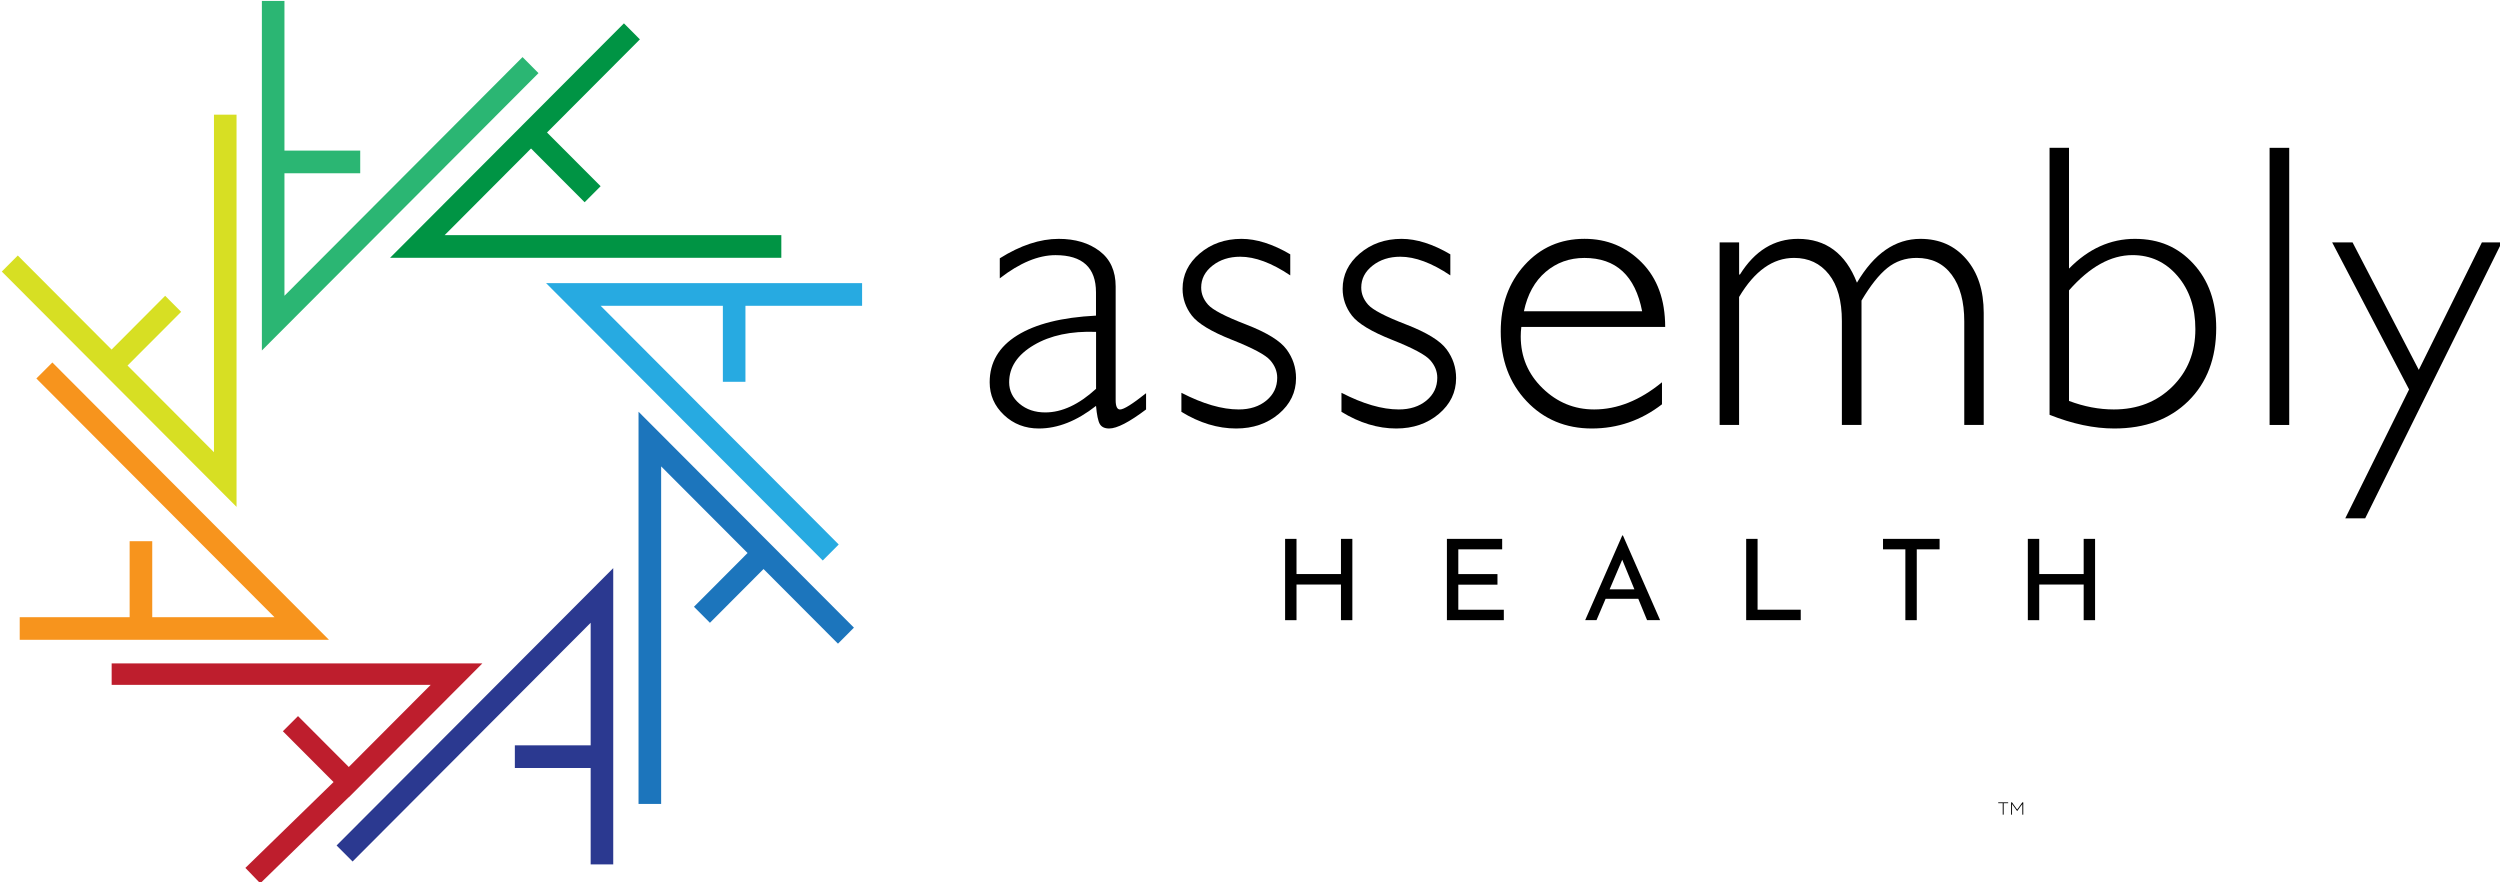<?xml version="1.0" encoding="UTF-8"?> <svg xmlns="http://www.w3.org/2000/svg" width="680" height="240" viewBox="0 0 680 240" fill="none"><g clip-path="url(#clip0_103_35)"><path d="M544.74 218.467H543.52V218.237H546.22V218.467H545V221.584H544.74V218.467Z" fill="black"></path><path d="M547.01 218.237H547.26L548.67 220.217L550.08 218.237H550.33V221.584H550.07V218.677L548.68 220.609H548.66L547.27 218.677V221.584H547.02V218.237H547.01Z" fill="black"></path><path d="M367.84 146.572V168.688H364.74V158.993H352.65V168.688H349.55V146.572H352.65V156.143H364.74V146.572H367.84Z" fill="black"></path><path d="M393.56 146.572H408.59V149.422H396.66V156.153H407.31V159.031H396.66V165.849H409.04V168.688H393.56V146.572Z" fill="black"></path><path d="M431.17 168.679L441.25 145.654H441.44L451.55 168.679H448L440.45 150.301L442.66 148.924L434.25 168.679H431.18H431.17ZM437.09 160.303H445.69L446.71 162.875H436.19L437.09 160.303Z" fill="black"></path><path d="M474.96 146.572H478.06V165.839H489.8V168.679H474.96V146.562V146.572Z" fill="black"></path><path d="M512.19 146.572H527.57V149.422H521.36V168.688H518.26V149.422H512.18V146.572H512.19Z" fill="black"></path><path d="M569.86 146.572V168.688H566.76V158.993H554.67V168.688H551.57V146.572H554.67V156.143H566.76V146.572H569.86Z" fill="black"></path><path d="M166.8 235.11H160.66V208.89H140.04V202.73H160.66V169.4L95.9 234.33L91.55 229.97L166.8 154.53V235.11Z" fill="#2B3990"></path><path d="M71.231 95.33V0.25H77.371V40.97H97.981V47.13H77.371V80.45L142.13 15.53L146.47 19.89L71.231 95.33Z" fill="#2BB673"></path><path d="M179.83 218.67H173.68V111.99L232.27 170.72L227.93 175.08L207.68 154.78L193.1 169.4L188.76 165.04L203.34 150.42L179.83 126.86V218.67Z" fill="#1C75BC"></path><path d="M64.34 137.87L0.49 73.86L4.84 69.5L30.35 95.08L44.92 80.46L49.27 84.82L34.69 99.43L58.2 123V31.19H64.34V137.87Z" fill="#D7DF23"></path><path d="M223.79 152.46L148.54 77.02H234.49V83.18H202.76V103.85H196.62V83.18H163.38L228.13 148.1L223.79 152.46Z" fill="#27AAE1"></path><path d="M89.48 174.03H5.36V167.87H35.26V147.2H41.41V167.87H74.65L9.89 102.95L14.24 98.59L89.48 174.03Z" fill="#F7941D"></path><path d="M70.79 240.26L66.74 236.07L90.73 212.72L76.94 198.9L81.06 194.78L94.87 208.62L117.14 186.29H30.37V180.45H131.2L94.87 216.88L94.84 216.85L70.79 240.26Z" fill="#BE1E2D"></path><path d="M212.52 70.12H106.1L169.71 6.35L174.05 10.71L148.79 36.04L163.37 50.65L159.02 55.01L144.44 40.39L120.94 63.96H212.52V70.12Z" fill="#009444"></path><path d="M311.73 106.95V111.37C307.16 114.82 303.82 116.55 301.69 116.55C300.47 116.55 299.62 116.14 299.15 115.34C298.68 114.53 298.34 112.88 298.12 110.4C292.9 114.5 287.72 116.55 282.58 116.55C278.84 116.55 275.67 115.33 273.08 112.88C270.49 110.43 269.19 107.47 269.19 103.98C269.19 98.58 271.69 94.33 276.69 91.22C281.69 88.11 288.83 86.32 298.11 85.85V79.54C298.11 72.78 294.44 69.4 287.1 69.4C282.42 69.4 277.37 71.5 271.94 75.71V70.26C277.55 66.74 282.89 64.97 287.97 64.97C292.47 64.97 296.17 66.08 299.09 68.29C302 70.5 303.46 73.71 303.46 77.92V108.84C303.46 110.53 303.86 111.38 304.65 111.38C305.66 111.38 308.01 109.91 311.72 106.96L311.73 106.95ZM298.13 105.76V90.27C291.33 90.02 285.69 91.21 281.21 93.86C276.73 96.5 274.49 99.88 274.49 103.98C274.49 106.28 275.43 108.23 277.3 109.81C279.17 111.39 281.51 112.18 284.31 112.18C288.84 112.18 293.45 110.04 298.12 105.76H298.13Z" fill="black"></path><path d="M350.95 69.18V74.9C345.91 71.52 341.38 69.83 337.35 69.83C334.36 69.83 331.85 70.64 329.8 72.25C327.75 73.86 326.72 75.85 326.72 78.22C326.72 79.91 327.34 81.46 328.59 82.87C329.84 84.29 333.27 86.08 338.9 88.25C344.52 90.42 348.2 92.68 349.93 95.02C351.66 97.36 352.52 99.97 352.52 102.84C352.52 106.69 350.96 109.93 347.83 112.58C344.7 115.22 340.83 116.55 336.23 116.55C331.23 116.55 326.27 115.04 321.34 112.02V106.84C327.2 109.86 332.4 111.37 336.93 111.37C339.99 111.37 342.5 110.56 344.46 108.94C346.42 107.32 347.4 105.25 347.4 102.74C347.4 101.01 346.76 99.42 345.48 97.97C344.2 96.51 340.75 94.67 335.12 92.44C329.49 90.21 325.84 88 324.17 85.83C322.5 83.65 321.66 81.23 321.66 78.57C321.66 74.79 323.22 71.58 326.33 68.94C329.44 66.3 333.23 64.97 337.69 64.97C341.75 64.97 346.18 66.37 350.96 69.18H350.95Z" fill="black"></path><path d="M394.49 69.18V74.9C389.45 71.52 384.92 69.83 380.89 69.83C377.9 69.83 375.39 70.64 373.34 72.25C371.29 73.86 370.26 75.85 370.26 78.22C370.26 79.91 370.88 81.46 372.13 82.87C373.38 84.29 376.81 86.08 382.44 88.25C388.06 90.42 391.74 92.68 393.47 95.02C395.2 97.36 396.06 99.97 396.06 102.84C396.06 106.69 394.5 109.93 391.37 112.58C388.24 115.22 384.37 116.55 379.77 116.55C374.77 116.55 369.81 115.04 364.88 112.02V106.84C370.74 109.86 375.94 111.37 380.47 111.37C383.53 111.37 386.04 110.56 388 108.94C389.96 107.32 390.94 105.25 390.94 102.74C390.94 101.01 390.3 99.42 389.02 97.97C387.74 96.51 384.29 94.67 378.66 92.44C373.03 90.21 369.38 88 367.71 85.83C366.04 83.65 365.2 81.23 365.2 78.57C365.2 74.79 366.76 71.58 369.87 68.94C372.98 66.3 376.77 64.97 381.23 64.97C385.29 64.97 389.72 66.37 394.5 69.18H394.49Z" fill="black"></path><path d="M452.92 88.93H413.8C413.69 89.79 413.64 90.66 413.64 91.52C413.64 97.06 415.62 101.75 419.58 105.6C423.54 109.45 428.21 111.37 433.61 111.37C439.9 111.37 446.06 108.91 452.06 103.98V109.97C446.38 114.36 440.01 116.55 432.96 116.55C425.91 116.55 419.88 114.07 415.21 109.1C410.53 104.14 408.2 97.82 408.2 90.16C408.2 82.89 410.36 76.88 414.68 72.11C419 67.34 424.43 64.96 430.97 64.96C437.12 64.96 442.32 67.11 446.56 71.41C450.8 75.71 452.93 81.55 452.93 88.92L452.92 88.93ZM414.5 84.67H446.66C444.79 74.99 439.56 70.16 430.96 70.16C426.89 70.16 423.38 71.43 420.41 73.96C417.44 76.5 415.47 80.07 414.5 84.67Z" fill="black"></path><path d="M473.04 65.94V74.68H473.26C477.29 68.21 482.56 64.97 489.07 64.97C496.66 64.97 502 68.94 505.09 76.89C509.77 68.94 515.52 64.97 522.36 64.97C527.5 64.97 531.66 66.8 534.82 70.47C537.98 74.14 539.57 79.01 539.57 85.09V115.58H534.28V87.41C534.28 82.05 533.15 77.83 530.88 74.76C528.61 71.68 525.43 70.15 521.33 70.15C518.27 70.15 515.61 71.07 513.34 72.9C511.07 74.73 508.74 77.68 506.33 81.75V115.58H500.99V87.31C500.99 81.81 499.81 77.57 497.45 74.6C495.09 71.63 491.94 70.15 487.98 70.15C482.22 70.15 477.24 73.69 473.03 80.78V115.58H467.74V65.94H473.03H473.04Z" fill="black"></path><path d="M557.48 112.83V40.2H562.77V73.06C568.06 67.66 574.03 64.97 580.68 64.97C587.33 64.97 592.46 67.23 596.6 71.74C600.74 76.25 602.81 82.07 602.81 89.2C602.81 97.47 600.28 104.1 595.23 109.08C590.18 114.06 583.46 116.55 575.08 116.55C569.58 116.55 563.71 115.31 557.49 112.83H557.48ZM562.77 79V109.05C566.87 110.6 570.94 111.37 574.96 111.37C581.36 111.37 586.66 109.31 590.85 105.19C595.04 101.07 597.14 95.85 597.14 89.52C597.14 83.66 595.52 78.84 592.28 75.06C589.04 71.28 584.96 69.39 580.03 69.39C574.13 69.39 568.38 72.59 562.76 78.99L562.77 79Z" fill="black"></path><path d="M622.67 40.21V115.59H617.33V40.21H622.67Z" fill="black"></path><path d="M680.48 65.94L643.33 140.99H637.91L655.27 105.93L634.35 65.94H639.9L657.91 100.6L675.07 65.94H680.49H680.48Z" fill="black"></path></g><defs><clipPath id="clip0_103_35"><rect width="680" height="240" fill="white"></rect></clipPath></defs></svg> 